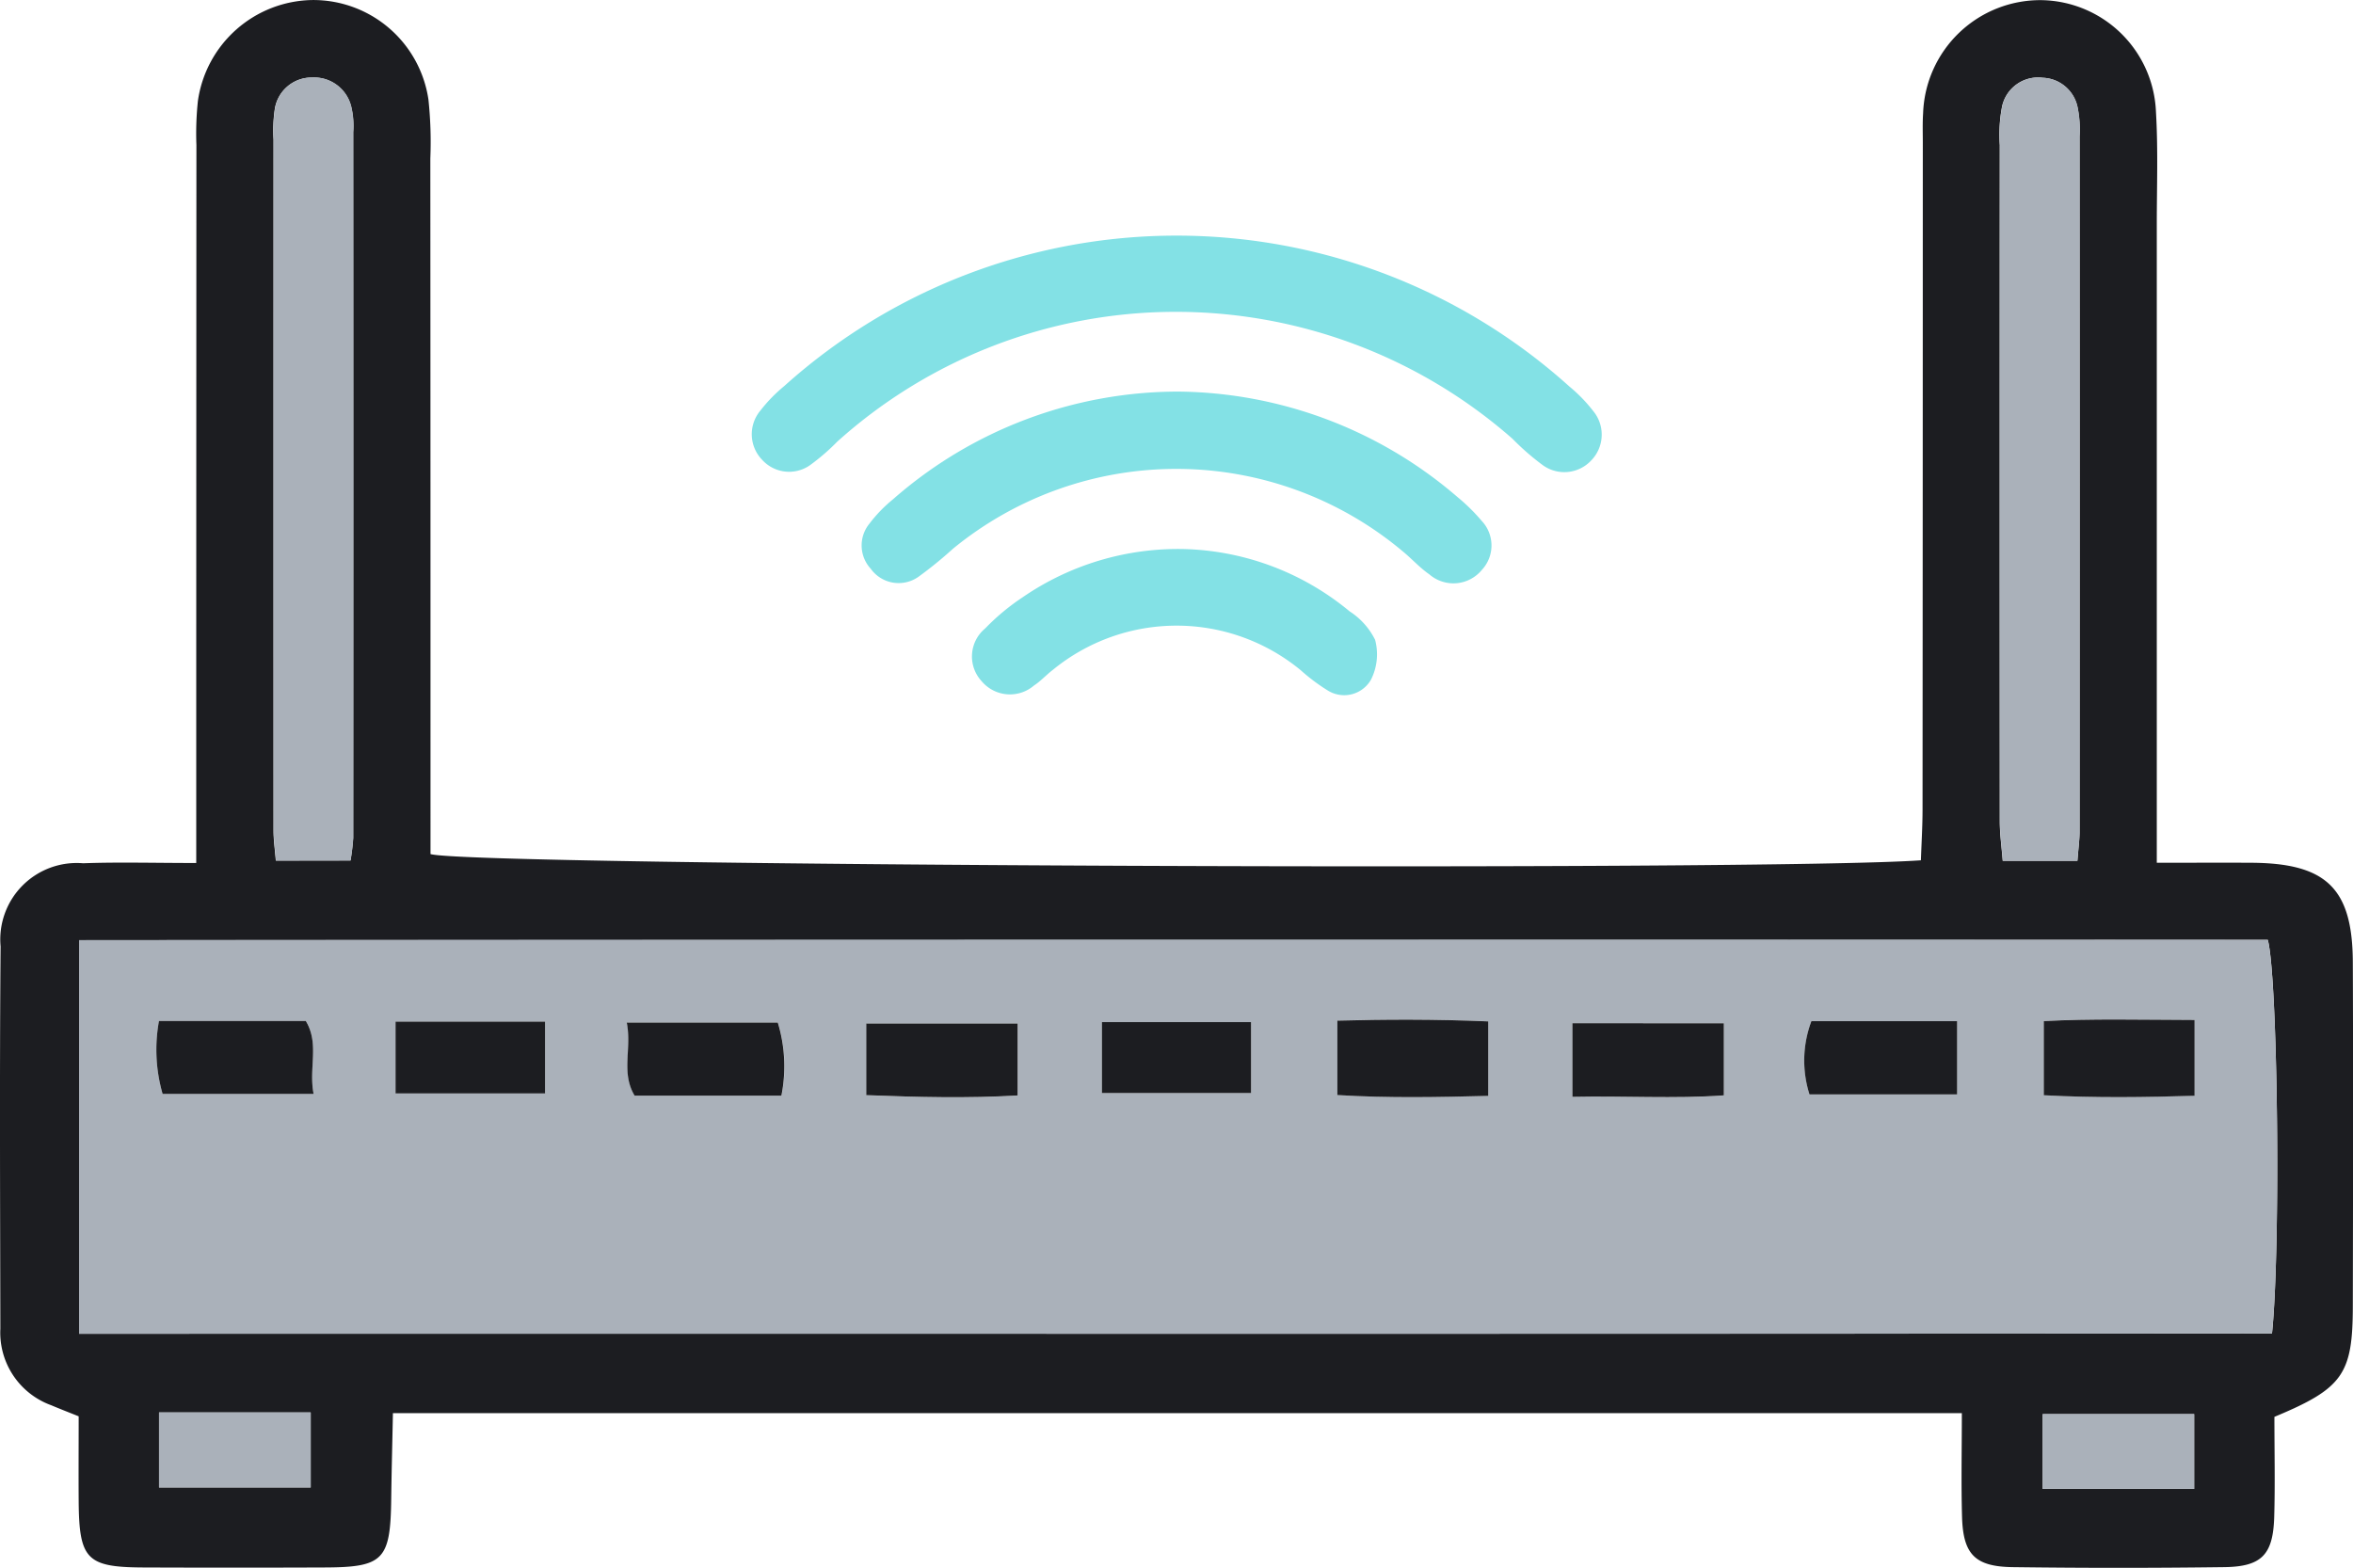 <svg xmlns="http://www.w3.org/2000/svg" width="80" height="53.312" viewBox="0 0 80 53.312"><defs><style>.a{fill:#1c1d21;}.b{fill:#83e1e5;}.c{fill:#aab1ba;}</style></defs><g transform="translate(-119.982 -911.789)"><g transform="translate(119.982 911.789)"><path class="a" d="M-189.9,917.572c0,1.192.026,2.3-.007,3.41-.04,1.283-.428,1.687-1.718,1.7q-3.582.047-7.168,0c-1.286-.017-1.689-.434-1.727-1.7-.033-1.151-.007-2.3-.007-3.537h-53.342c-.019.964-.045,1.937-.058,2.909-.025,2.085-.256,2.332-2.274,2.339q-3.084.012-6.169,0c-1.912-.01-2.168-.28-2.183-2.254-.007-.941,0-1.881,0-2.885-.346-.139-.641-.253-.934-.377a2.627,2.627,0,0,1-1.729-2.6c-.007-4.334-.028-8.669.008-13a2.6,2.6,0,0,1,2.806-2.827c1.211-.044,2.424-.009,3.846-.009v-1.9q0-11.254.006-22.506a10.5,10.5,0,0,1,.05-1.5,3.991,3.991,0,0,1,3.9-3.435,3.959,3.959,0,0,1,3.939,3.388,13.687,13.687,0,0,1,.064,2q.007,11.335.006,22.672c0,.332,0,.663,0,.977,1.273.406,45.453.589,50.672.212.019-.558.055-1.143.056-1.726q.008-11.337.009-22.672c0-.334-.012-.668.01-1a3.987,3.987,0,0,1,4.026-3.847,3.96,3.96,0,0,1,3.891,3.8c.075,1.275.028,2.555.028,3.834q0,10.087,0,20.173v1.522c1.152,0,2.186-.006,3.222,0,2.546.015,3.434.874,3.443,3.384.015,3.89.008,7.78,0,11.67C-187.235,916.122-187.566,916.6-189.9,917.572Zm-74.638-2.825c24.986-.006,49.783.008,74.556-.01.3-2.874.2-12.118-.143-13.383q-37.157.009-74.413.01Zm9.228-16.091a7.473,7.473,0,0,0,.089-.763q.008-12,0-24a2.788,2.788,0,0,0-.059-.827,1.3,1.3,0,0,0-1.343-1.03,1.266,1.266,0,0,0-1.268,1.107,4.953,4.953,0,0,0-.038,1q0,11.752,0,23.5c0,.317.047.635.078,1.017Zm58.713.01c.033-.432.071-.7.071-.972q.007-11.828,0-23.657a3.776,3.776,0,0,0-.069-.994,1.253,1.253,0,0,0-1.187-1,1.251,1.251,0,0,0-1.376.968,5.042,5.042,0,0,0-.08,1.322q-.005,11.5,0,22.992c0,.426.061.853.1,1.342Zm-65.224,18.756v2.549h5.157v-2.549Zm69.193,2.6v-2.543h-5.15v2.543Z" transform="translate(267.228 -869.399)"/><path class="b" d="M-230.3,879.085a17.206,17.206,0,0,0-11.387,4.413,7.229,7.229,0,0,1-.876.763,1.237,1.237,0,0,1-1.671-.138,1.25,1.25,0,0,1-.069-1.678,5.22,5.22,0,0,1,.809-.833,19.95,19.95,0,0,1,26.7.012,5.263,5.263,0,0,1,.809.833,1.258,1.258,0,0,1-.068,1.68,1.25,1.25,0,0,1-1.677.138,8.652,8.652,0,0,1-1-.875A17.337,17.337,0,0,0-230.3,879.085Z" transform="translate(270.153 -868.482)"/><path class="b" d="M-230.523,881.189a14.736,14.736,0,0,1,9.491,3.581,6.486,6.486,0,0,1,.828.814,1.218,1.218,0,0,1,.006,1.668,1.251,1.251,0,0,1-1.788.149c-.317-.218-.58-.513-.879-.761a11.975,11.975,0,0,0-15.317-.106,13.674,13.674,0,0,1-1.159.943,1.167,1.167,0,0,1-1.635-.265,1.169,1.169,0,0,1-.045-1.532,4.844,4.844,0,0,1,.806-.832A14.708,14.708,0,0,1-230.523,881.189Z" transform="translate(270.58 -867.875)"/><path class="b" d="M-230.747,885.931a9.178,9.178,0,0,1,5.622,2.117,2.444,2.444,0,0,1,.868.968,1.908,1.908,0,0,1-.143,1.362,1.051,1.051,0,0,1-1.462.364,6.493,6.493,0,0,1-.925-.693,6.637,6.637,0,0,0-8.432-.006c-.219.168-.408.379-.638.53a1.257,1.257,0,0,1-1.783-.156,1.236,1.236,0,0,1,.125-1.786,7.627,7.627,0,0,1,1.271-1.058A9.326,9.326,0,0,1-230.747,885.931Z" transform="translate(271.009 -867.263)"/><path class="c" d="M-264.847,911.091V897.707q37.264-.032,74.413-.01c.342,1.266.443,10.51.143,13.383C-215.064,911.1-239.861,911.085-264.847,911.091Zm2.716-10.635a5.435,5.435,0,0,0,.124,2.482h5.135c-.175-.889.2-1.7-.266-2.482Zm8.043.022v2.436H-249v-2.436Zm13.124,2.516a5.091,5.091,0,0,0-.122-2.482h-5.135c.176.891-.206,1.7.267,2.482Zm8.032-2.452h-5.146v2.435c1.772.068,3.441.112,5.146.01Zm2.86-.049v2.411H-225v-2.411Zm13.135-.024c-1.842-.078-3.511-.07-5.131-.026v2.529c1.784.108,3.452.07,5.131.028Zm8.011.064h-5.148v2.5c1.772-.038,3.443.073,5.148-.048Zm2.977-.072a3.8,3.8,0,0,0-.065,2.49H-201v-2.49Zm13.028-.042c-1.843,0-3.513-.047-5.127.039v2.519c1.785.1,3.454.068,5.127.018Z" transform="translate(267.536 -865.742)"/><path class="c" d="M-256.375,898.354h-2.534c-.03-.383-.078-.7-.078-1.017q-.007-11.752,0-23.5a4.951,4.951,0,0,1,.038-1,1.266,1.266,0,0,1,1.268-1.107,1.3,1.3,0,0,1,1.343,1.03,2.786,2.786,0,0,1,.059.827q0,12,0,24A7.473,7.473,0,0,1-256.375,898.354Z" transform="translate(268.292 -869.097)"/><path class="c" d="M-204.378,898.364h-2.536c-.038-.489-.1-.916-.1-1.342q-.008-11.5,0-22.992a5.042,5.042,0,0,1,.08-1.322,1.251,1.251,0,0,1,1.377-.968,1.253,1.253,0,0,1,1.187,1,3.776,3.776,0,0,1,.069.994q0,11.828,0,23.657C-204.307,897.661-204.345,897.931-204.378,898.364Z" transform="translate(275.008 -869.096)"/><path class="c" d="M-262.441,911.927h5.157v2.549h-5.157Z" transform="translate(267.847 -863.904)"/><path class="c" d="M-200.576,914.518h-5.15v-2.543h5.15Z" transform="translate(275.175 -863.897)"/><path class="a" d="M-262.433,900.14h4.992c.471.785.091,1.593.266,2.482h-5.134A5.435,5.435,0,0,1-262.433,900.14Z" transform="translate(267.838 -865.427)"/><path class="a" d="M-255.319,900.16h5.085V902.6h-5.085Z" transform="translate(268.767 -865.424)"/><path class="a" d="M-243.1,902.672h-4.99c-.472-.782-.09-1.591-.267-2.482h5.135A5.091,5.091,0,0,1-243.1,902.672Z" transform="translate(269.667 -865.42)"/><path class="a" d="M-236,900.217v2.445c-1.705.1-3.374.058-5.146-.01v-2.435Z" transform="translate(270.599 -865.417)"/><path class="a" d="M-234.051,900.174h5.071v2.411h-5.071Z" transform="translate(271.515 -865.422)"/><path class="a" d="M-221.832,900.16v2.532c-1.679.042-3.347.08-5.131-.028v-2.53C-225.343,900.09-223.674,900.082-221.832,900.16Z" transform="translate(272.431 -865.432)"/><path class="a" d="M-214.736,900.21v2.45c-1.705.122-3.376.01-5.148.049v-2.5Z" transform="translate(273.345 -865.418)"/><path class="a" d="M-212.661,900.146h4.953v2.49h-5.018A3.8,3.8,0,0,1-212.661,900.146Z" transform="translate(274.247 -865.426)"/><path class="a" d="M-200.565,900.111v2.577c-1.672.05-3.341.078-5.127-.018V900.15C-204.078,900.063-202.408,900.106-200.565,900.111Z" transform="translate(275.179 -865.432)"/></g></g></svg>